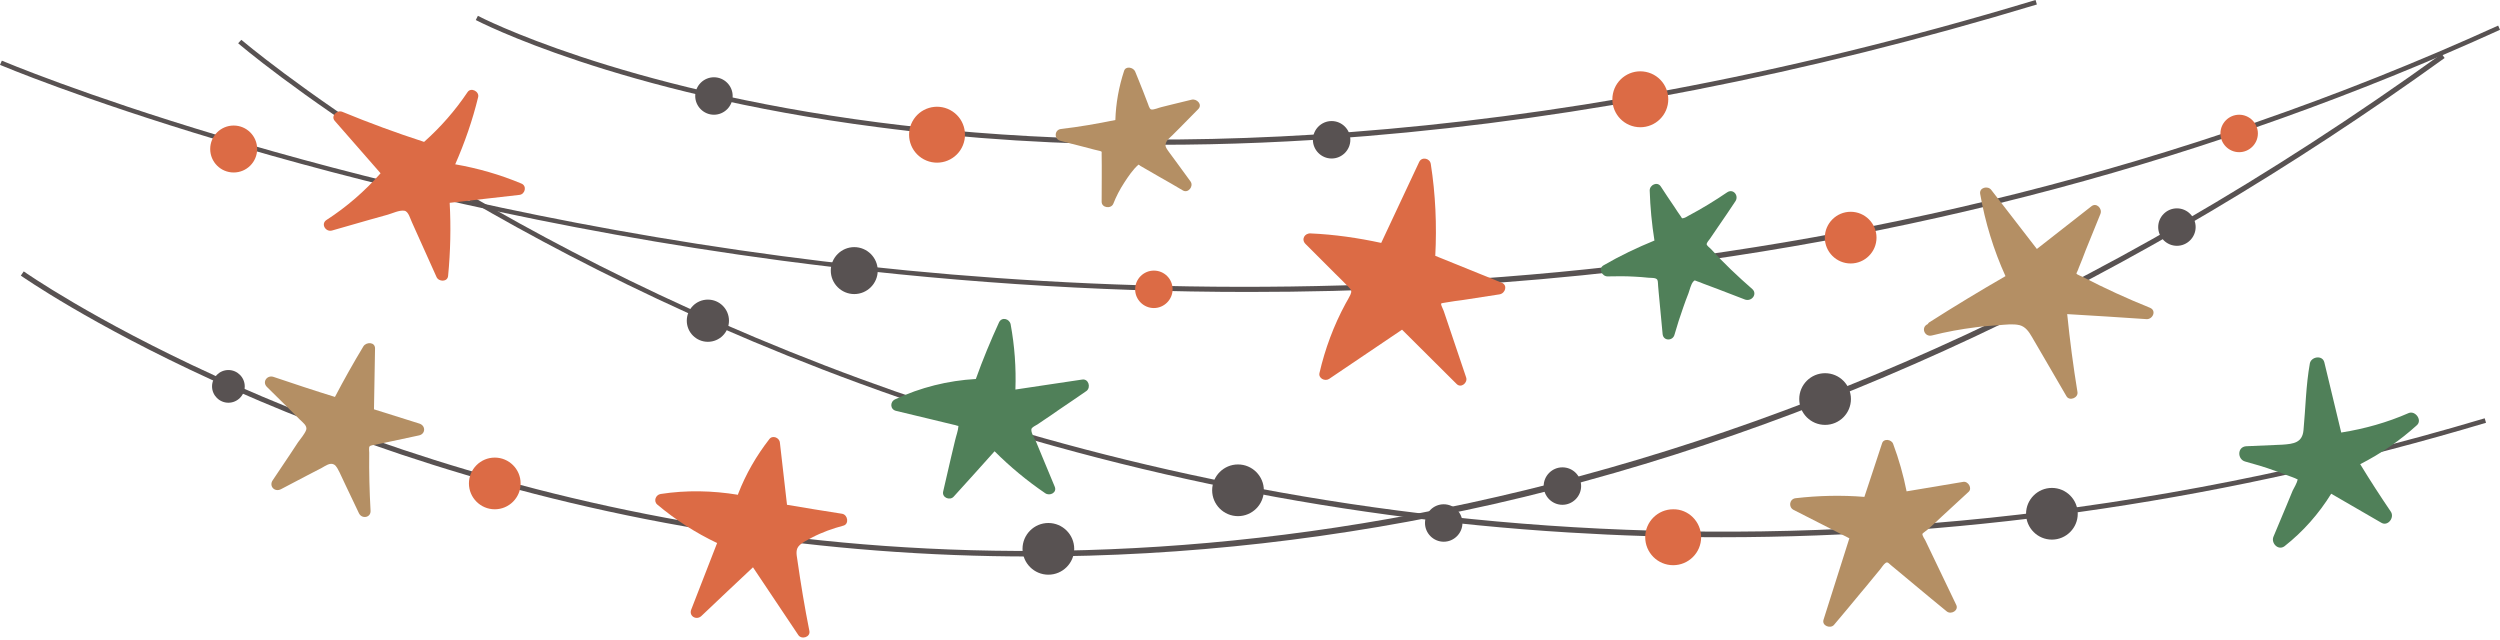 <?xml version="1.0" encoding="UTF-8"?>
<!DOCTYPE svg PUBLIC '-//W3C//DTD SVG 1.0//EN'
          'http://www.w3.org/TR/2001/REC-SVG-20010904/DTD/svg10.dtd'>
<svg height="242.6" preserveAspectRatio="xMidYMid meet" version="1.0" viewBox="26.0 379.1 947.9 242.6" width="947.9" xmlns="http://www.w3.org/2000/svg" xmlns:xlink="http://www.w3.org/1999/xlink" zoomAndPan="magnify"
><g
  ><g
    ><g id="change1_15"
      ><path d="M417,590.1c-39,0-77.8-3-116.3-8.9c-163.6-25.4-265.8-96.9-266.8-97.6l1.1-1.6c1,0.7,102.9,72,266.1,97.3 c150.6,23.3,385.7,11.1,650.7-179.8l1.1,1.6c-117.2,84.4-238.5,141.3-360.4,169.1C534.1,583.4,475.4,590.1,417,590.1z" fill="#585252"
      /></g
      ><g id="change1_14"
      ><path d="M678.7,582.8c-19.4,0-38.6-0.6-57.9-1.8c-91.8-5.6-182.3-24.7-269.1-56.6 c-147.8-54.3-234.6-128.1-235.4-128.9l1.2-1.3c0.9,0.7,87.4,74.4,234.9,128.6c136.1,50,353.4,93.2,615.7,14.9l0.5,1.7 C872,568.3,774.7,582.8,678.7,582.8z" fill="#585252"
      /></g
      ><g id="change1_1"
      ><path d="M499.5,489.8c-58.4,0-117.6-4-177.3-11.9c-175.7-23.4-295-73.7-296.2-74.2l0.7-1.6 c1.2,0.5,120.4,50.8,295.8,74.1c161.9,21.5,406.2,23.8,650.7-87.4l0.7,1.6c-108.1,49.2-225.2,80.5-348.1,93.1 C584.4,487.7,542.2,489.8,499.5,489.8z" fill="#585252"
      /></g
      ><g id="change1_2"
      ><path d="M433.3,587.2c0,5.4-4.4,9.8-9.8,9.8s-9.8-4.4-9.8-9.8s4.4-9.8,9.8-9.8S433.3,581.8,433.3,587.2z" fill="#585252"
      /></g
      ><g id="change1_3"
      ><circle cx="718" cy="530.4" fill="#585252" r="9.8"
      /></g
      ><g id="change1_4"
      ><path d="M358.8,481.7c0,4.9-4,8.9-8.9,8.9c-4.9,0-8.9-4-8.9-8.9c0-4.9,4-8.9,8.9-8.9 C354.8,472.8,358.8,476.8,358.8,481.7z" fill="#585252"
      /></g
      ><g id="change2_1"
      ><circle cx="114.6" cy="435.6" fill="#dc6b45" r="8.9"
      /></g
      ><g id="change2_2"
      ><path d="M671,582.8c0,5.9-4.8,10.6-10.6,10.6c-5.9,0-10.6-4.8-10.6-10.6c0-5.9,4.8-10.6,10.6-10.6 C666.2,572.1,671,576.9,671,582.8z" fill="#dc6b45"
      /></g
      ><g id="change1_5"
      ><path d="M580.5,577.4c0,3.9-3.2,7.1-7.1,7.1s-7.1-3.2-7.1-7.1s3.2-7.1,7.1-7.1S580.5,573.5,580.5,577.4z" fill="#585252"
      /></g
      ><g id="change1_6"
      ><path d="M858.5,465.2c0,3.9-3.2,7.1-7.1,7.1c-3.9,0-7.1-3.2-7.1-7.1c0-3.9,3.2-7.1,7.1-7.1 C855.3,458.1,858.5,461.3,858.5,465.2z" fill="#585252"
      /></g
      ><g id="change2_3"
      ><path d="M470.6,488.8c0,3.9-3.2,7.1-7.1,7.1c-3.9,0-7.1-3.2-7.1-7.1c0-3.9,3.2-7.1,7.1-7.1 C467.4,481.7,470.6,484.8,470.6,488.8z" fill="#dc6b45"
      /></g
      ><g id="change2_4"
      ><path d="M882.1,429.7c0,3.9-3.2,7.1-7.1,7.1c-3.9,0-7.1-3.2-7.1-7.1c0-3.9,3.2-7.1,7.1-7.1 C878.9,422.6,882.1,425.8,882.1,429.7z" fill="#dc6b45"
      /></g
      ><g id="change1_7"
      ><path d="M813.8,573.9c0,5.4-4.4,9.8-9.8,9.8c-5.4,0-9.8-4.4-9.8-9.8s4.4-9.8,9.8-9.8 C809.4,564.1,813.8,568.5,813.8,573.9z" fill="#585252"
      /></g
      ><g id="change1_8"
      ><path d="M505.2,565c0,5.4-4.4,9.8-9.8,9.8s-9.8-4.4-9.8-9.8s4.4-9.8,9.8-9.8S505.2,559.6,505.2,565z" fill="#585252"
      /></g
      ><g id="change2_5"
      ><path d="M737.5,469.2c0,5.4-4.4,9.8-9.8,9.8s-9.8-4.4-9.8-9.8s4.4-9.8,9.8-9.8S737.5,463.8,737.5,469.2z" fill="#dc6b45"
      /></g
      ><g id="change2_6"
      ><path d="M223.4,562.4c0,5.4-4.4,9.8-9.8,9.8c-5.4,0-9.8-4.4-9.8-9.8s4.4-9.8,9.8-9.8C219,552.6,223.4,557,223.4,562.4 z" fill="#dc6b45"
      /></g
      ><g id="change1_9"
      ><path d="M118.8,525.6c0,3.4-2.8,6.2-6.2,6.2s-6.2-2.8-6.2-6.2c0-3.4,2.8-6.2,6.2-6.2S118.8,522.2,118.8,525.6z" fill="#585252"
      /></g
      ><g id="change1_10"
      ><circle cx="294.4" cy="500.7" fill="#585252" r="8"
      /></g
      ><g id="change1_16"
      ><path d="M465.4,434c-36.8,0-72.5-2.2-106.7-6.7C259.7,414.5,207,387,206.4,386.7l0.8-1.6 c0.5,0.3,53.1,27.6,151.8,40.4c91.1,11.8,241.1,13.4,438.8-46.4l0.5,1.7c-87.5,26.5-173,43.2-254.2,49.9 C517.4,432.9,491.1,434,465.4,434z" fill="#585252"
      /></g
      ><g id="change2_7"
      ><circle cx="381.3" cy="430.2" fill="#dc6b45" r="10.6" transform="rotate(-61.844 381.272 430.199)"
      /></g
      ><g id="change1_11"
      ><path d="M538,432.1c0,3.9-3.2,7.1-7.1,7.1c-3.9,0-7.1-3.2-7.1-7.1c0-3.9,3.2-7.1,7.1-7.1 C534.8,425,538,428.2,538,432.1z" fill="#585252"
      /></g
      ><g id="change1_12"
      ><path d="M303.8,415.5c0,3.9-3.2,7.1-7.1,7.1c-3.9,0-7.1-3.2-7.1-7.1c0-3.9,3.2-7.1,7.1-7.1 C300.6,408.4,303.8,411.6,303.8,415.5z" fill="#585252"
      /></g
      ><g id="change1_13"
      ><path d="M625.5,563.4c0,3.9-3.2,7.1-7.1,7.1c-3.9,0-7.1-3.2-7.1-7.1s3.2-7.1,7.1-7.1 C622.3,556.3,625.5,559.4,625.5,563.4z" fill="#585252"
      /></g
      ><g id="change2_8"
      ><circle cx="647.9" cy="416.7" fill="#dc6b45" r="10.6" transform="rotate(-78.399 647.95 416.695)"
      /></g
    ></g
    ><g id="change3_1"
    ><path d="M877.3,554.1c3.7,1,7.4,2.1,11,3.4c1.5,0.5,3.1,1.1,4.6,1.7c1.3,0.5,3,1,4.3,1.7c-0.3,1.4-1.4,3.2-1.9,4.2 c-0.8,1.9-1.6,3.9-2.4,5.8c-1.6,3.9-3.3,7.8-4.9,11.7c-1,2.4,1.8,5.4,4.2,3.6c7.1-5.6,13-12.3,17.7-19.9c6.3,3.7,12.7,7.3,19,11 c2.5,1.5,5.1-2,3.6-4.2c-4-5.9-7.9-11.9-11.6-18c7.8-4,15-8.9,21.5-14.8c2.1-1.9-0.6-5.6-3.1-4.6c-8.2,3.6-16.8,6-25.6,7.4 c-2.1-8.9-4.3-17.7-6.4-26.6c-0.7-2.9-5-2.2-5.5,0.4c-1.5,8.4-1.6,16.7-2.4,25.2c-0.4,4.9-3.8,5.3-8,5.6c-4.6,0.2-9.2,0.4-13.8,0.6 C874.2,548.6,874.3,553.3,877.3,554.1z" fill="#508059"
    /></g
    ><g id="change2_9"
    ><path d="M595.4,486.3c-8.4-3.4-16.8-6.8-25.2-10.2c0.6-11.6,0.1-23.3-1.7-34.8c-0.3-2.2-3.4-2.9-4.4-0.8 c-4.8,10.2-9.6,20.5-14.4,30.7c-8.8-1.9-17.7-3.2-26.8-3.6c-2.3-0.1-3.6,2.3-1.9,4c3.7,3.7,7.4,7.4,11.1,11.1 c1.8,1.8,3.6,3.5,5.3,5.3c1,1,1.2,1.6,0.6,2.9c-0.5,1.1-1.2,2.2-1.8,3.3c-4.5,8.3-7.8,17.2-9.9,26.3c-0.5,2,2,3.3,3.6,2.3 c9.2-6.2,18.5-12.5,27.7-18.7c6.9,6.9,13.8,13.7,20.7,20.6c1.7,1.7,4.3-0.5,3.6-2.5l-8.5-25.2c-0.2-0.6-1-2.1-1-2.6 c0-0.3,0.2-0.3,0.6-0.4c0.4-0.1,0.8-0.1,1.2-0.2c2.3-0.4,4.5-0.7,6.8-1c4.5-0.7,9-1.4,13.6-2.1 C596.8,490.3,597.7,487.2,595.4,486.3z" fill="#dc6b45"
    /></g
    ><g id="change3_2"
    ><path d="M690.4,488.7c-5.5-4.8-10.8-9.8-15.7-15.2c-0.3-0.3-1.6-1.3-1.6-1.8c0-0.6,0.9-1.6,1.2-2 c1.1-1.6,2.1-3.1,3.2-4.7c2.2-3.2,4.4-6.4,6.5-9.6c1.4-2.1-0.8-4.9-3.1-3.4c-4.7,3.2-9.6,6.2-14.7,8.9c-0.5,0.3-1.3,0.8-1.9,0.9 c-0.6,0.1-0.5,0.2-0.9-0.5c-0.9-1.2-1.7-2.5-2.5-3.7c-1.8-2.6-3.5-5.2-5.2-7.8c-1.3-2-4.2-0.6-4.2,1.5c0.2,6.4,0.8,12.7,1.8,19 c-6.6,2.7-13.1,5.8-19.3,9.4c-2.1,1.2-0.6,4.2,1.5,4.2c3.5-0.1,7-0.1,10.4,0.1c1.7,0.1,3.4,0.2,5.1,0.4c1,0.1,2.9-0.1,3.4,0.8 c0.3,0.6,0.2,1.7,0.3,2.4c0.1,0.8,0.1,1.5,0.2,2.3c0.2,1.8,0.3,3.5,0.5,5.3c0.3,3.5,0.7,7.1,1,10.6c0.3,2.7,3.9,2.6,4.5,0.2 c1-3.5,2.1-6.9,3.3-10.3c0.6-1.8,1.3-3.6,2-5.4c0.5-1.3,0.9-3.4,1.8-4.4c0.6-0.7,0.5-0.5,1.6-0.1c0.7,0.2,1.4,0.5,2.1,0.8 c1.9,0.7,3.7,1.4,5.6,2.1c3.5,1.3,6.9,2.7,10.4,4C690.3,493.5,692.4,490.5,690.4,488.7z" fill="#508059"
    /></g
    ><g id="change4_1"
    ><path d="M841.2,495.8c-8.7-3.5-17.2-7.4-25.5-11.7c-0.5-0.3-2.2-0.8-2.4-1.3c0,0,0-0.2,0.2-0.5 c0.3-0.5,0.5-1.2,0.7-1.7c0.9-2.2,1.8-4.4,2.6-6.6c1.9-4.6,3.7-9.2,5.6-13.8c0.8-2-1.5-4.4-3.4-2.9c-6.9,5.4-13.8,10.8-20.7,16.2 c-5.8-7.5-11.5-14.9-17.3-22.4c-1.3-1.7-4.6-0.9-4.2,1.5c1.9,10.8,5.1,21.3,9.6,31.2c-9.7,5.6-19.3,11.4-28.7,17.4 c-0.4,0.2-0.6,0.5-0.8,0.8c-2.7,1.2-1.2,5,1.6,4.3c5.5-1.4,11-2.4,16.6-3.1c2.9-0.4,5.8-0.6,8.7-0.8c2.6-0.2,5.5-0.6,8,0 c2.2,0.6,3.5,2.5,4.6,4.4c1.4,2.4,2.8,4.8,4.2,7.2l8.9,15.3c1.1,2,4.5,0.7,4.2-1.5c-1.6-9.8-2.9-19.7-3.9-29.6 c10,0.6,20,1.2,30,1.9C842.2,500.3,843.8,496.9,841.2,495.8z" fill="#b48f64"
    /></g
    ><g id="change4_2"
    ><path d="M757.2,579.6c1.7-1.5,3.3-3,5-4.6l10.2-9.4c1.5-1.3-0.1-4.1-2-3.8c-7.2,1.2-14.4,2.4-21.5,3.6 c-1.2-6.1-2.9-12.1-5.1-18c-0.6-1.7-3.6-2.2-4.2-0.2c-2.2,6.8-4.5,13.6-6.7,20.3c-8.7-0.7-17.4-0.5-26.1,0.5 c-2.3,0.3-2.8,3.3-0.8,4.4c7.1,3.6,14.2,7.2,21.2,10.8c-3.3,10.3-6.5,20.6-9.8,30.9c-0.7,2.3,2.7,3.5,4,1.9 c3.4-4,6.8-8.1,10.1-12.1c1.6-1.9,3.2-3.8,4.8-5.8c0.8-1,1.6-1.9,2.4-2.9c0.7-0.8,1.4-2.1,2.3-2.7c0.8-0.5,1.3,0.4,2.1,1 c1,0.8,1.9,1.6,2.9,2.4c2,1.7,4,3.3,6,5c4,3.3,8,6.7,12.1,10c1.7,1.4,4.7-0.4,3.6-2.5c-3.9-8.1-7.8-16.3-11.7-24.4 c-0.3-0.5-1.2-1.9-1.1-2.5C755.2,581.1,756.7,580.1,757.2,579.6z" fill="#b48f64"
    /></g
    ><g id="change3_3"
    ><path d="M436.4,523c-8.5,1.3-17,2.5-25.4,3.8c0.3-8.3-0.3-16.5-1.8-24.7c-0.4-2.1-3.3-3-4.4-0.8 c-3.2,7-6.2,14.2-8.8,21.5c-10.6,0.6-21,3.2-30.6,7.7c-2.1,1-1.9,3.9,0.4,4.4c4.2,1,8.3,2,12.5,3c2.1,0.5,4.2,1,6.2,1.5 c1,0.2,2,0.5,2.9,0.7c0.5,0.1,1,0.2,1.5,0.4c0.2,0,0.3,0.1,0.5,0.1c-0.1,1.8-0.9,3.8-1.3,5.6c-0.5,2.1-1,4.2-1.5,6.3 c-1,4.3-2,8.7-3,13c-0.5,2.3,2.6,3.5,4,1.9c5.2-5.7,10.4-11.5,15.5-17.2c5.9,5.9,12.3,11.2,19.2,15.9c1.7,1.2,4.6-0.2,3.6-2.5 l-4.7-11.3c-0.8-1.9-1.6-3.9-2.4-5.8c-0.5-1.1-2.3-3.9-1.6-5c0.4-0.6,1.6-1.1,2.2-1.5c0.8-0.6,1.7-1.1,2.5-1.7 c1.8-1.2,3.6-2.4,5.4-3.7c3.6-2.4,7.2-4.9,10.7-7.3C439.7,525.9,438.7,522.7,436.4,523z" fill="#508059"
    /></g
    ><g id="change4_3"
    ><path d="M470.5,430.4c1-1,2.1-2.1,3.1-3.1c2.2-2.3,4.5-4.5,6.7-6.8c1.8-1.8-0.6-4.1-2.5-3.6c-2.6,0.6-5.2,1.3-7.8,1.9 l-3.6,0.9c-1,0.2-2.9,1.1-3.9,0.9c-0.8-0.2-1.1-2-1.5-2.8c-0.5-1.3-1-2.6-1.5-3.9c-1-2.6-2.1-5.2-3.1-7.7c-0.7-1.6-3.6-2.2-4.2-0.2 c-2,6.1-3.1,12.3-3.3,18.6c-6.8,1.4-13.7,2.6-20.6,3.4c-2.6,0.3-2.7,3.9-0.2,4.5l8.5,2.2c1.4,0.4,2.8,0.7,4.2,1.1 c0.7,0.2,1.4,0.3,2.1,0.5c1,0.3,0.8,0.2,0.8,1.1c0.1,6.1,0,12.1,0,18.2c0,2.3,3.5,2.8,4.4,0.8c1.1-2.8,2.5-5.5,4.2-8.1 c1.5-2.3,3.3-5,5.4-6.8c0,0,0.1,0,0.1,0.1c0.2,0.1,0.4,0.2,0.6,0.4c0.9,0.5,1.7,1,2.6,1.5c1.5,0.9,3,1.7,4.5,2.6c3,1.7,6,3.4,9,5.2 c2,1.2,4.2-1.6,2.9-3.4c-1.8-2.5-3.6-4.9-5.4-7.4c-0.9-1.3-1.9-2.5-2.8-3.8c-0.6-0.9-1.6-2-1.2-3.1 C468.3,432.2,469.7,431.2,470.5,430.4z" fill="#b48f64"
    /></g
    ><g id="change2_10"
    ><path d="M223.7,448.7c-8.1-3.4-16.5-5.8-25.1-7.3c3.6-8.2,6.6-16.8,8.7-25.5c0.5-2.1-2.7-3.8-4-1.9 c-4.7,7-10.2,13.3-16.5,18.9c-10.5-3.4-20.8-7.2-31-11.4c-1.9-0.8-4.5,1.5-2.9,3.4c5.8,6.6,11.6,13.3,17.4,19.9 c-6,6.8-12.9,12.8-20.5,17.7c-2.3,1.5-0.3,4.7,2.1,4c4.8-1.4,9.5-2.7,14.3-4.1l6.8-1.9c1.8-0.5,4.4-1.8,6.3-1.5 c1.6,0.2,2.3,3.2,2.9,4.4c1,2.3,2.1,4.6,3.1,6.9c2.1,4.6,4.1,9.2,6.2,13.8c0.8,1.9,4.2,2,4.4-0.4c0.9-9.2,1.1-18.5,0.6-27.7 c8.8-1,17.6-2,26.4-3C225.1,452.8,225.9,449.6,223.7,448.7z" fill="#dc6b45"
    /></g
    ><g id="change4_4"
    ><path d="M185,539.7c-5.7-1.8-11.4-3.6-17.2-5.4c0.1-7.7,0.3-15.4,0.4-23.1c0-2.5-3.3-2.5-4.4-0.8 c-3.8,6.3-7.4,12.7-10.8,19.2c-7.8-2.4-15.6-5-23.3-7.6c-2.4-0.8-4.4,1.9-2.5,3.8c2.9,2.9,5.8,5.7,8.7,8.6c1.3,1.3,2.5,2.5,3.8,3.8 c1,1,2.9,2.3,2.4,3.9c-0.6,1.6-2.1,3.3-3.1,4.7c-1,1.5-1.9,2.9-2.9,4.4c-2.2,3.3-4.5,6.7-6.7,10c-1.5,2.2,0.7,4.6,3.1,3.4 c3.4-1.8,6.7-3.5,10.1-5.3c1.8-0.9,3.6-1.9,5.4-2.8c1.3-0.7,3.1-2.1,4.6-1.3c1,0.5,1.6,2,2.1,2.9c0.8,1.7,1.6,3.4,2.4,5.1 c1.7,3.5,3.3,7,5,10.5c1.1,2.3,4.6,1.7,4.4-1c-0.4-7.3-0.6-14.6-0.5-21.9c0-0.5-0.2-2,0.1-2.4c0.4-0.5,1.7-0.6,2.3-0.7 c1.7-0.4,3.5-0.7,5.2-1.1c3.7-0.8,7.4-1.6,11.2-2.4C187.4,543.7,187.5,540.5,185,539.7z" fill="#b48f64"
    /></g
    ><g id="change2_11"
    ><path d="M345.3,573.9c-7-1.1-13.9-2.2-20.9-3.4c-0.9-7.9-1.8-15.8-2.7-23.6c-0.2-1.9-2.8-2.9-4-1.3 c-4.9,6.3-8.9,13.2-11.8,20.7c0,0.1-0.1,0.2-0.1,0.4c-9.7-1.6-19.6-1.8-29.3-0.3c-1.9,0.3-2.8,2.7-1.3,4 c6.9,5.8,14.5,10.7,22.7,14.6c-3.3,8.4-6.5,16.8-9.8,25.2c-1,2.5,1.9,4.2,3.8,2.5c6.5-6.2,13-12.3,19.6-18.5 c5.7,8.6,11.5,17.1,17.2,25.7c1.2,1.8,4.6,0.8,4.2-1.5c-1.8-9-3.3-18.1-4.6-27.2c-0.3-1.9-0.7-3.9,0.8-5.3c1.3-1.3,3.2-2.1,4.8-3 c3.8-2,7.8-3.4,11.9-4.5C348,577.8,347.5,574.3,345.3,573.9z" fill="#dc6b45"
    /></g
  ></g
></svg
>
